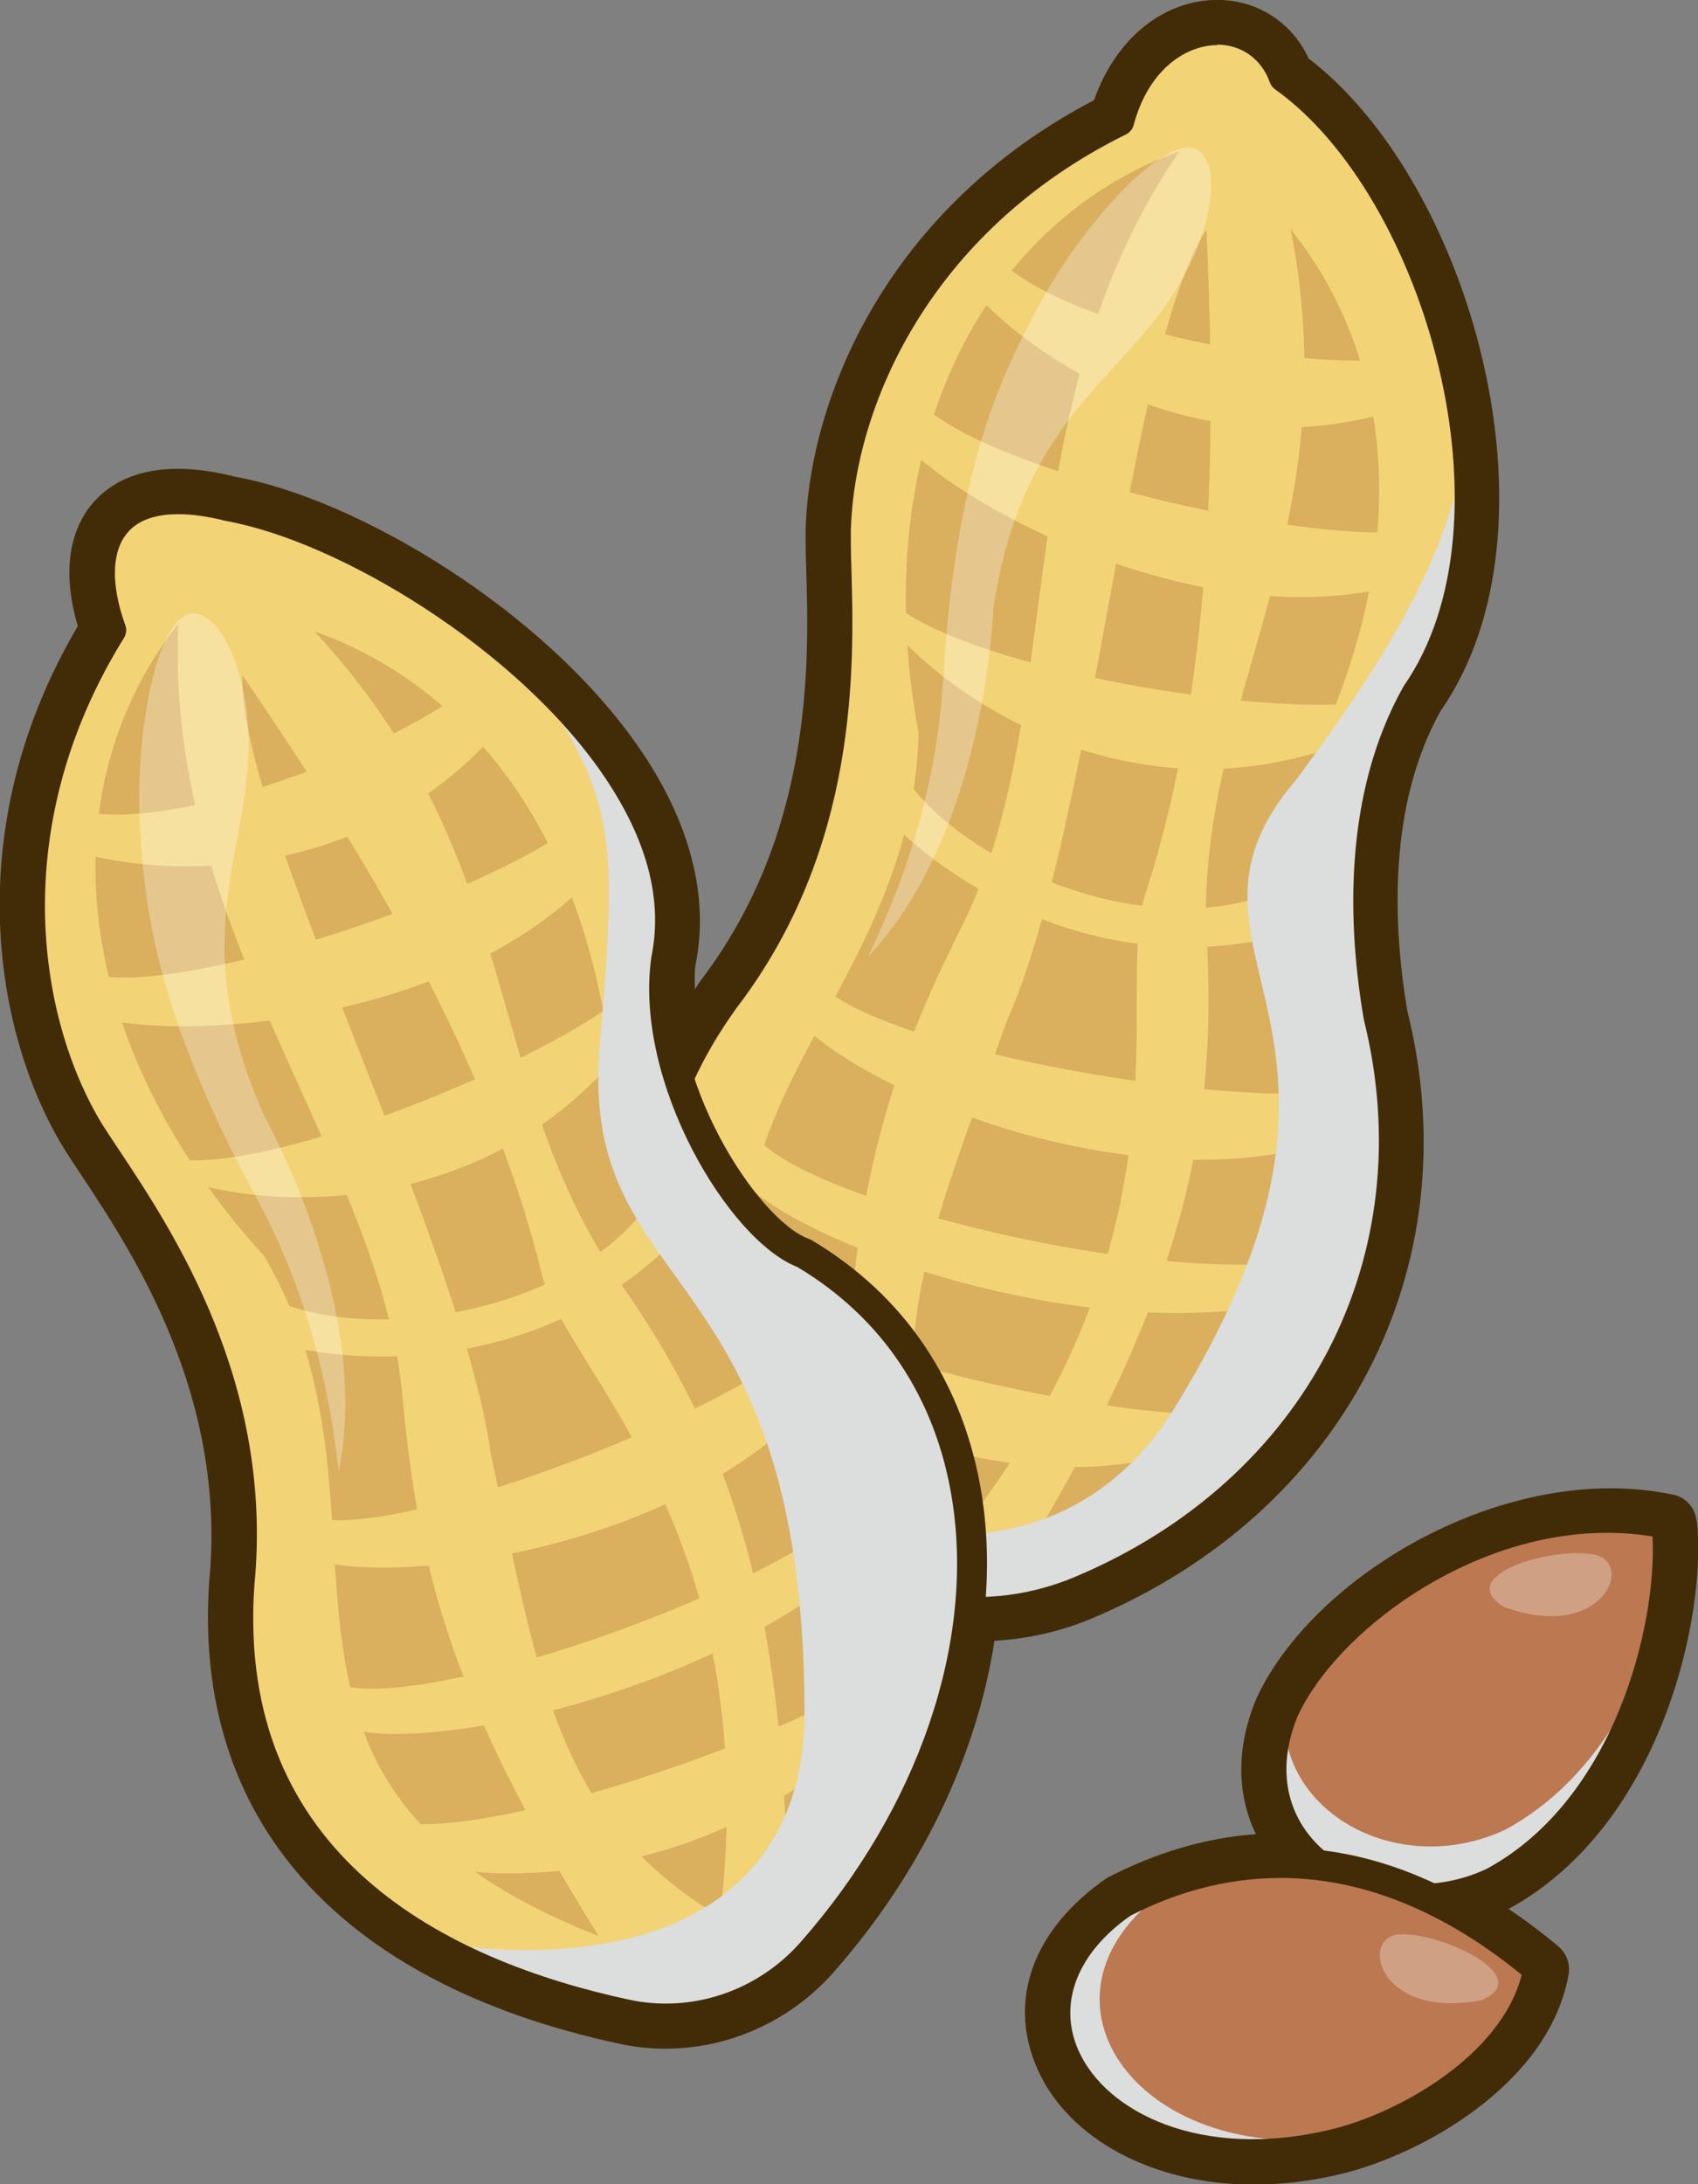 <?xml version="1.0" encoding="UTF-8"?>
<svg xmlns="http://www.w3.org/2000/svg" viewBox="0 0 60.87 78.29">
  <rect x="0" y="0" width="60.87" height="78.29" fill="#808080" stroke="none"/>
  <defs>
    <style>
      .cls-1 {
        fill: #bc7850;
      }

      .cls-2 {
        fill: #daaf5e;
      }

      .cls-3 {
        isolation: isolate;
      }

      .cls-4 {
        fill: #fff;
        opacity: .3;
      }

      .cls-5 {
        fill: #422c08;
      }

      .cls-6 {
        fill: #f2d477;
      }

      .cls-7 {
        fill: #dcdddd;
        mix-blend-mode: multiply;
      }
    </style>
  </defs>
  <g class="cls-3">
    <g id="_レイヤー_2" data-name="レイヤー 2">
      <g id="_レイヤー_2-2" data-name="レイヤー 2">
        <g>
          <g>
            <path class="cls-5" d="M46.91,2.09C46.29.75,44.98-.06,43.48,0c-1.89.08-3.52,1.47-4.26,3.59-7.43,3.88-10.22,10.69-10.34,15.42,0,.37,0,.83.02,1.36.1,3.31.28,9.46-3.8,14.8-.07.09-.12.19-.19.29,0-.29-.02-.58.02-.86.5-2.41-.17-5.07-1.94-7.68-3.45-5.09-10.28-9.07-14.55-9.83-2.85-.73-4.32.07-5.05.87-.95,1.05-1.15,2.63-.6,4.48-4.24,7.2-3.01,14.44-.62,18.52.19.32.44.7.74,1.15,1.83,2.76,5.23,7.89,4.59,14.57-.59,8.51,4.63,14.4,14.69,16.57.55.12,1.11.18,1.66.18,2.28,0,4.5-.99,6.05-2.76,3.14-3.57,5.12-7.76,5.75-11.86,1.17-.07,2.34-.32,3.46-.79,9.08-3.8,13.63-12.59,11.34-21.79-.51-3.02-.71-7.36,1.2-10.76,4.56-6.54,1.08-18.95-4.76-23.39Z"/>
            <g>
              <g>
                <g>
                  <path class="cls-6" d="M38.72,57.04c-3.72,1.56-7.95.63-10.64-2.38-4.54-5.08-7.2-11.8-2.1-18.86,4.95-6.48,3.94-14.09,3.98-16.78.13-5.08,3.27-11.27,10.16-14.68,1.05-3.91,4.98-4.15,5.91-1.56,5.68,4.04,9.01,15.99,4.76,22.08-2.07,3.67-1.95,8.15-1.38,11.56,2.09,8.41-1.7,16.85-10.69,20.62Z"/>
                  <path class="cls-2" d="M34.62,32.92c-2.88,5.73-4.37,10.15-4.37,20.4-9.08-12.14,2.41-16.15,2.68-27.03-1.88-10.16,2.17-18.28,9.35-20.87-6.23,9.11-3.99,19.76-7.66,27.5Z"/>
                  <path class="cls-2" d="M43.25,33.51c.38,6.4-.55,12.4-6.54,22.23,18.94-12.31,5.94-17.74,9.99-27.84,4.76-9.44,2.46-16.1-.43-19.68,2.12,10.83-3.34,16.73-3.03,25.29Z"/>
                  <path class="cls-2" d="M43.25,8.23c-2.77,4.09-4.02,21.3-7.15,28.35-2.98,8.28-4.86,12.37-1.8,18.47,8.7-10.88,5.66-19.37,6.73-22.92,2.67-8.14,2.5-17.58,2.22-23.9Z"/>
                  <path class="cls-6" d="M35.86,9.36c2.52,2.34,10.15,3.88,14.1,3.51l.48,1.71c-6.97,2.34-12.88-1.34-15.29-3.86l.71-1.35Z"/>
                  <path class="cls-6" d="M33.15,14.58c2.52,2.34,13.24,4.83,17.19,4.47l.48,1.71c-6.97,2.34-15.97-2.3-18.38-4.82l.71-1.35Z"/>
                  <path class="cls-6" d="M31.89,21.52c2.52,2.34,12.66,4.06,16.6,3.69l-.83,1.61c-6.97,2.34-12.88-1.34-15.29-3.86l-.48-1.44Z"/>
                  <path class="cls-6" d="M32.52,27.98c2.29,3.22,9.52,6.27,14.1,3.51l.48,1.71c-6.97,2.34-12.88-1.34-15.29-3.86l.71-1.35Z"/>
                  <path class="cls-6" d="M29.42,35.32c2.52,2.34,13.9,4.2,17.85,3.83l.48,1.71c-6.97,2.34-16.63-1.66-19.04-4.18l.71-1.35Z"/>
                  <path class="cls-6" d="M27.35,41c2.52,2.34,15.28,5.34,20.19,3.99l-.26,1.34c-6.97,2.34-18.24-1.46-20.64-3.98l.71-1.35Z"/>
                  <path class="cls-6" d="M26.74,46.25c2.52,2.34,13.63,4.78,17.58,4.41l-1.27,1.18c-6.97,2.34-14.21-1.38-16.62-3.91l.31-1.68Z"/>
                  <path class="cls-4" d="M35.61,21.89c-.26,3.97-1.47,9.21-4.48,12.38.66-1.4,2.44-5.16,2.69-10.09.49-8.03,2.4-11.28,3.51-13.4,1.68-3.02,4.68-6.24,5.7-5.33.79.69.24,2.92-.49,4.26-1.97,3.85-5.87,4.91-6.94,12.17Z"/>
                  <path class="cls-7" d="M49.41,36.42c-.58-3.4-.69-7.88,1.38-11.56,1.67-2.4,2.16-5.71,1.8-9.08-.63,4.04-2.7,7.56-6.12,12.16-5.4,6.3,4.24,8.67-4.43,22.63-3.23,5.2-9.87,6.15-16.24,1.12.67,1.04,1.44,2.03,2.28,2.96,2.69,3.01,6.92,3.93,10.64,2.38,8.99-3.76,12.79-12.2,10.69-20.62Z"/>
                </g>
                <path class="cls-5" d="M35.06,58.31c-2.77,0-5.48-1.15-7.39-3.29-4.1-4.58-7.79-11.7-2.13-19.53,4.18-5.48,4-11.76,3.9-15.13-.02-.53-.03-.98-.02-1.34.12-4.62,2.88-11.3,10.25-15.05.75-2.44,2.52-3.37,3.83-3.43,1.31-.04,2.47.69,2.97,1.9,5.74,4.23,9.2,16.37,4.76,22.74-2.02,3.58-1.82,8.05-1.29,11.16,2.23,8.97-2.19,17.51-11.02,21.2h0c-1.25.52-2.56.78-3.86.78ZM43.63,1.62s-.06,0-.09,0c-.99.04-2.35.81-2.9,2.86-.04.15-.14.27-.28.34-7.1,3.51-9.75,9.85-9.86,14.21,0,.34,0,.78.02,1.29.1,3.51.29,10.04-4.11,15.8-5.23,7.24-1.76,13.88,2.07,18.17,2.54,2.85,6.48,3.72,10.03,2.24,8.31-3.48,12.49-11.51,10.38-19.99-.57-3.32-.77-8.05,1.43-11.95,4.09-5.86.78-17.54-4.6-21.38-.09-.06-.16-.15-.2-.26-.3-.84-1.02-1.35-1.89-1.35ZM38.72,57.04h0,0Z"/>
              </g>
              <g>
                <g>
                  <path class="cls-6" d="M29.1,69.97c-1.66,1.89-4.22,2.77-6.68,2.23-7.34-1.59-14.51-5.83-13.84-15.44.78-8.11-4.1-14.05-5.48-16.35C.53,36.03-.07,29.12,3.98,22.59c-1.17-3.2.16-5.48,4.19-4.45,6.1,1.09,17.22,8.91,15.7,16.24-.63,4.39,2.87,9.79,4.93,10.54,8.09,4.78,7.9,16.4.29,25.05Z"/>
                  <path class="cls-2" d="M14.4,49.76c.58,6.38,1.64,10.93,7.06,19.63-14.12-5.51-6.48-14.99-11.99-24.37-6.96-7.64-7.81-16.66-3.08-22.66-.48,11.02,7.05,18.89,8.01,27.4Z"/>
                  <path class="cls-2" d="M22.04,45.7c3.7,5.23,6.08,10.82,6.19,22.33,9.59-20.46-4.32-18.2-6.21-28.92-.94-10.53-6.42-14.97-10.75-16.48,7.52,8.08,5.99,15.97,10.78,23.07Z"/>
                  <path class="cls-2" d="M8.69,24.23c-.19,4.93,7.83,20.21,8.9,27.85,1.84,8.61,2.4,13.07,8.22,16.63,1.64-13.83-5.42-19.44-6.38-23.02-2.03-8.32-7.16-16.25-10.73-21.47Z"/>
                  <path class="cls-6" d="M3.01,29.1c3.38.65,10.67-2.07,13.83-4.46l1.31,1.2c-4.68,5.66-11.65,5.66-15.03,4.79l-.11-1.52Z"/>
                  <path class="cls-6" d="M3.47,34.96c3.38.65,13.8-2.89,16.96-5.28l1.31,1.2c-4.68,5.66-14.78,6.48-18.16,5.61l-.11-1.52Z"/>
                  <path class="cls-6" d="M6.06,41.52c3.38.65,12.89-3.23,16.05-5.63l.14,1.81c-4.68,5.66-11.65,5.66-15.03,4.79l-1.17-.97Z"/>
                  <path class="cls-6" d="M10.01,46.67c3.64,1.53,11.4.3,13.83-4.46l1.31,1.2c-4.68,5.66-11.65,5.66-15.03,4.79l-.11-1.52Z"/>
                  <path class="cls-6" d="M11.27,54.42c3.38.65,13.84-3.48,16.99-5.88l1.31,1.2c-4.68,5.66-14.82,7.08-18.19,6.21l-.11-1.52Z"/>
                  <path class="cls-6" d="M12.5,60.46c3.38.65,15.79-3.53,19.26-7.27l.49,1.28c-4.68,5.66-16.26,8.39-19.63,7.52l-.11-1.52Z"/>
                  <path class="cls-6" d="M14.29,65.31c3.38.65,14.56-3.21,17.71-5.61l-.46,1.67c-4.68,5.66-12.8,6.33-16.18,5.46l-1.08-1.53Z"/>
                  <path class="cls-4" d="M9.41,39.87c1.87,3.51,3.62,8.59,2.73,12.88-.18-1.54-.65-5.67-3.04-9.99-3.82-7.08-3.92-10.85-4.09-13.23-.17-3.45.68-7.77,2.03-7.53,1.04.17,1.75,2.35,1.84,3.88.36,4.31-2.4,7.27.54,14Z"/>
                  <path class="cls-7" d="M28.81,44.92c-2.07-.75-5.56-6.16-4.93-10.54.77-3.74-1.73-7.6-5.19-10.63,3.55,4.88,3.42,6.33,2.8,13.87-.69,8.96,7.34,7.35,7.35,23.78,0,6.31-4.95,9.48-13.44,8.22,2.11,1.21,4.51,2.04,6.94,2.57,2.49.55,5.09-.3,6.77-2.22,7.6-8.65,7.79-20.27-.3-25.05Z"/>
                </g>
                <path class="cls-5" d="M23.86,72.9c-.52,0-1.04-.05-1.55-.17-9.77-2.11-14.84-7.8-14.27-16.01.66-6.86-2.81-12.09-4.68-14.91-.29-.44-.54-.82-.73-1.13-2.33-3.98-3.52-11.11.75-18.17-.59-1.77-.44-3.25.41-4.19.63-.69,1.92-1.38,4.51-.71,4.2.75,10.87,4.64,14.24,9.61,1.71,2.52,2.33,4.97,1.86,7.26-.59,4.12,2.76,9.26,4.59,9.92.03.01.06.03.09.04,3.36,1.99,5.47,5.14,6.11,9.11.87,5.46-1.25,11.72-5.68,16.76h0c-1.45,1.65-3.52,2.57-5.65,2.57ZM6.39,18.43c-.81,0-1.42.21-1.79.63-.6.66-.64,1.88-.11,3.34.06.16.04.33-.05.47-4.17,6.73-3.08,13.51-.87,17.27.18.3.42.66.7,1.08,1.94,2.92,5.55,8.37,4.85,15.59-.68,9.74,6.92,13.46,13.42,14.86,2.25.49,4.61-.3,6.16-2.06,4.22-4.8,6.25-10.73,5.43-15.87-.58-3.63-2.5-6.51-5.55-8.33-2.45-.95-5.87-6.62-5.23-11.11.42-2.04-.15-4.2-1.69-6.47-3.11-4.59-9.53-8.44-13.57-9.16-.63-.16-1.2-.24-1.69-.24ZM29.1,69.97h0,0Z"/>
              </g>
            </g>
          </g>
          <g>
            <path class="cls-5" d="M60.82,54.51h0c-.05-.47-.39-.85-.85-.94-5.96-1.25-12.91,2.9-14.93,7.31-.72,1.71-.72,3.4-.02,4.86-1.79.13-3.57.65-5.34,1.57-2.65,1.83-3.58,4.39-2.49,6.85,1.12,2.52,4.16,4.14,7.74,4.14,1.01,0,2.05-.12,3.1-.37,2.79-.65,7.48-3.16,8.2-7.15.07-.38-.07-.77-.37-1.02-.58-.49-1.17-.93-1.78-1.34,5.49-2.99,7.11-10.53,6.75-13.9Z"/>
            <g>
              <g>
                <g>
                  <path class="cls-1" d="M59.75,54.62c.33,3.17-1.16,10.11-6.21,12.85-4.33,2.05-9.54-1.31-7.5-6.18,1.75-3.82,8.05-7.86,13.72-6.67Z"/>
                  <path class="cls-7" d="M59.56,57.97c-.86,2.9-2.6,5.98-5.58,7.6-3.74,1.77-8.13-.5-7.95-4.28,0,0,0,0,0,0-2.04,4.87,3.17,8.23,7.5,6.18,3.65-1.98,5.44-6.14,6.03-9.5Z"/>
                  <path class="cls-4" d="M57.14,55.72c-1.42-.3-5.06.72-3.24,1.87,3.56,1.31,4.73-1.6,3.24-1.87Z"/>
                </g>
                <path class="cls-5" d="M50.81,68.62c-1.59,0-3.11-.56-4.24-1.64-1.59-1.52-1.97-3.67-1.04-5.9,1.93-4.23,8.61-8.19,14.32-6.99.23.05.4.24.43.47.34,3.25-1.22,10.51-6.49,13.38-.96.46-1.98.68-2.98.68ZM57.6,54.94c-4.99,0-9.71,3.59-11.08,6.57-.74,1.78-.46,3.49.8,4.69,1.49,1.42,3.95,1.74,5.98.78,4.6-2.5,6.1-8.75,5.94-11.91-.55-.09-1.1-.13-1.64-.13Z"/>
              </g>
              <g>
                <g>
                  <path class="cls-1" d="M55.15,70.57c-.59,3.27-4.58,5.64-7.38,6.29-8.25,1.93-13.19-4.74-7.49-8.68,3.42-1.76,8.73-2.76,14.87,2.39Z"/>
                  <path class="cls-7" d="M41.88,67.7c.46-.23.94-.45,1.46-.65-1.14.26-2.17.67-3.07,1.13-5.7,3.94-.76,10.62,7.49,8.68.45-.11.93-.26,1.43-.45-8.14,1.8-12.98-4.8-7.31-8.72Z"/>
                  <path class="cls-4" d="M50.21,69.33c1.45-.07,4.88,1.52,2.9,2.36-3.72.73-4.41-2.33-2.9-2.36Z"/>
                </g>
                <path class="cls-5" d="M44.92,77.75c-3.66,0-6.31-1.72-7.25-3.82-.98-2.2-.12-4.52,2.31-6.19,3.61-1.86,9.18-2.91,15.52,2.42.15.12.22.32.18.51-.67,3.73-5.13,6.1-7.79,6.72-1.05.25-2.05.36-2.98.36ZM45.91,67.31c-2.1,0-3.92.6-5.38,1.35-1.9,1.32-2.62,3.14-1.87,4.83.99,2.23,4.4,3.93,8.99,2.85,2.48-.58,6.17-2.67,6.9-5.56-3.17-2.58-6.11-3.47-8.65-3.47Z"/>
              </g>
            </g>
          </g>
        </g>
      </g>
    </g>
  </g>
</svg>